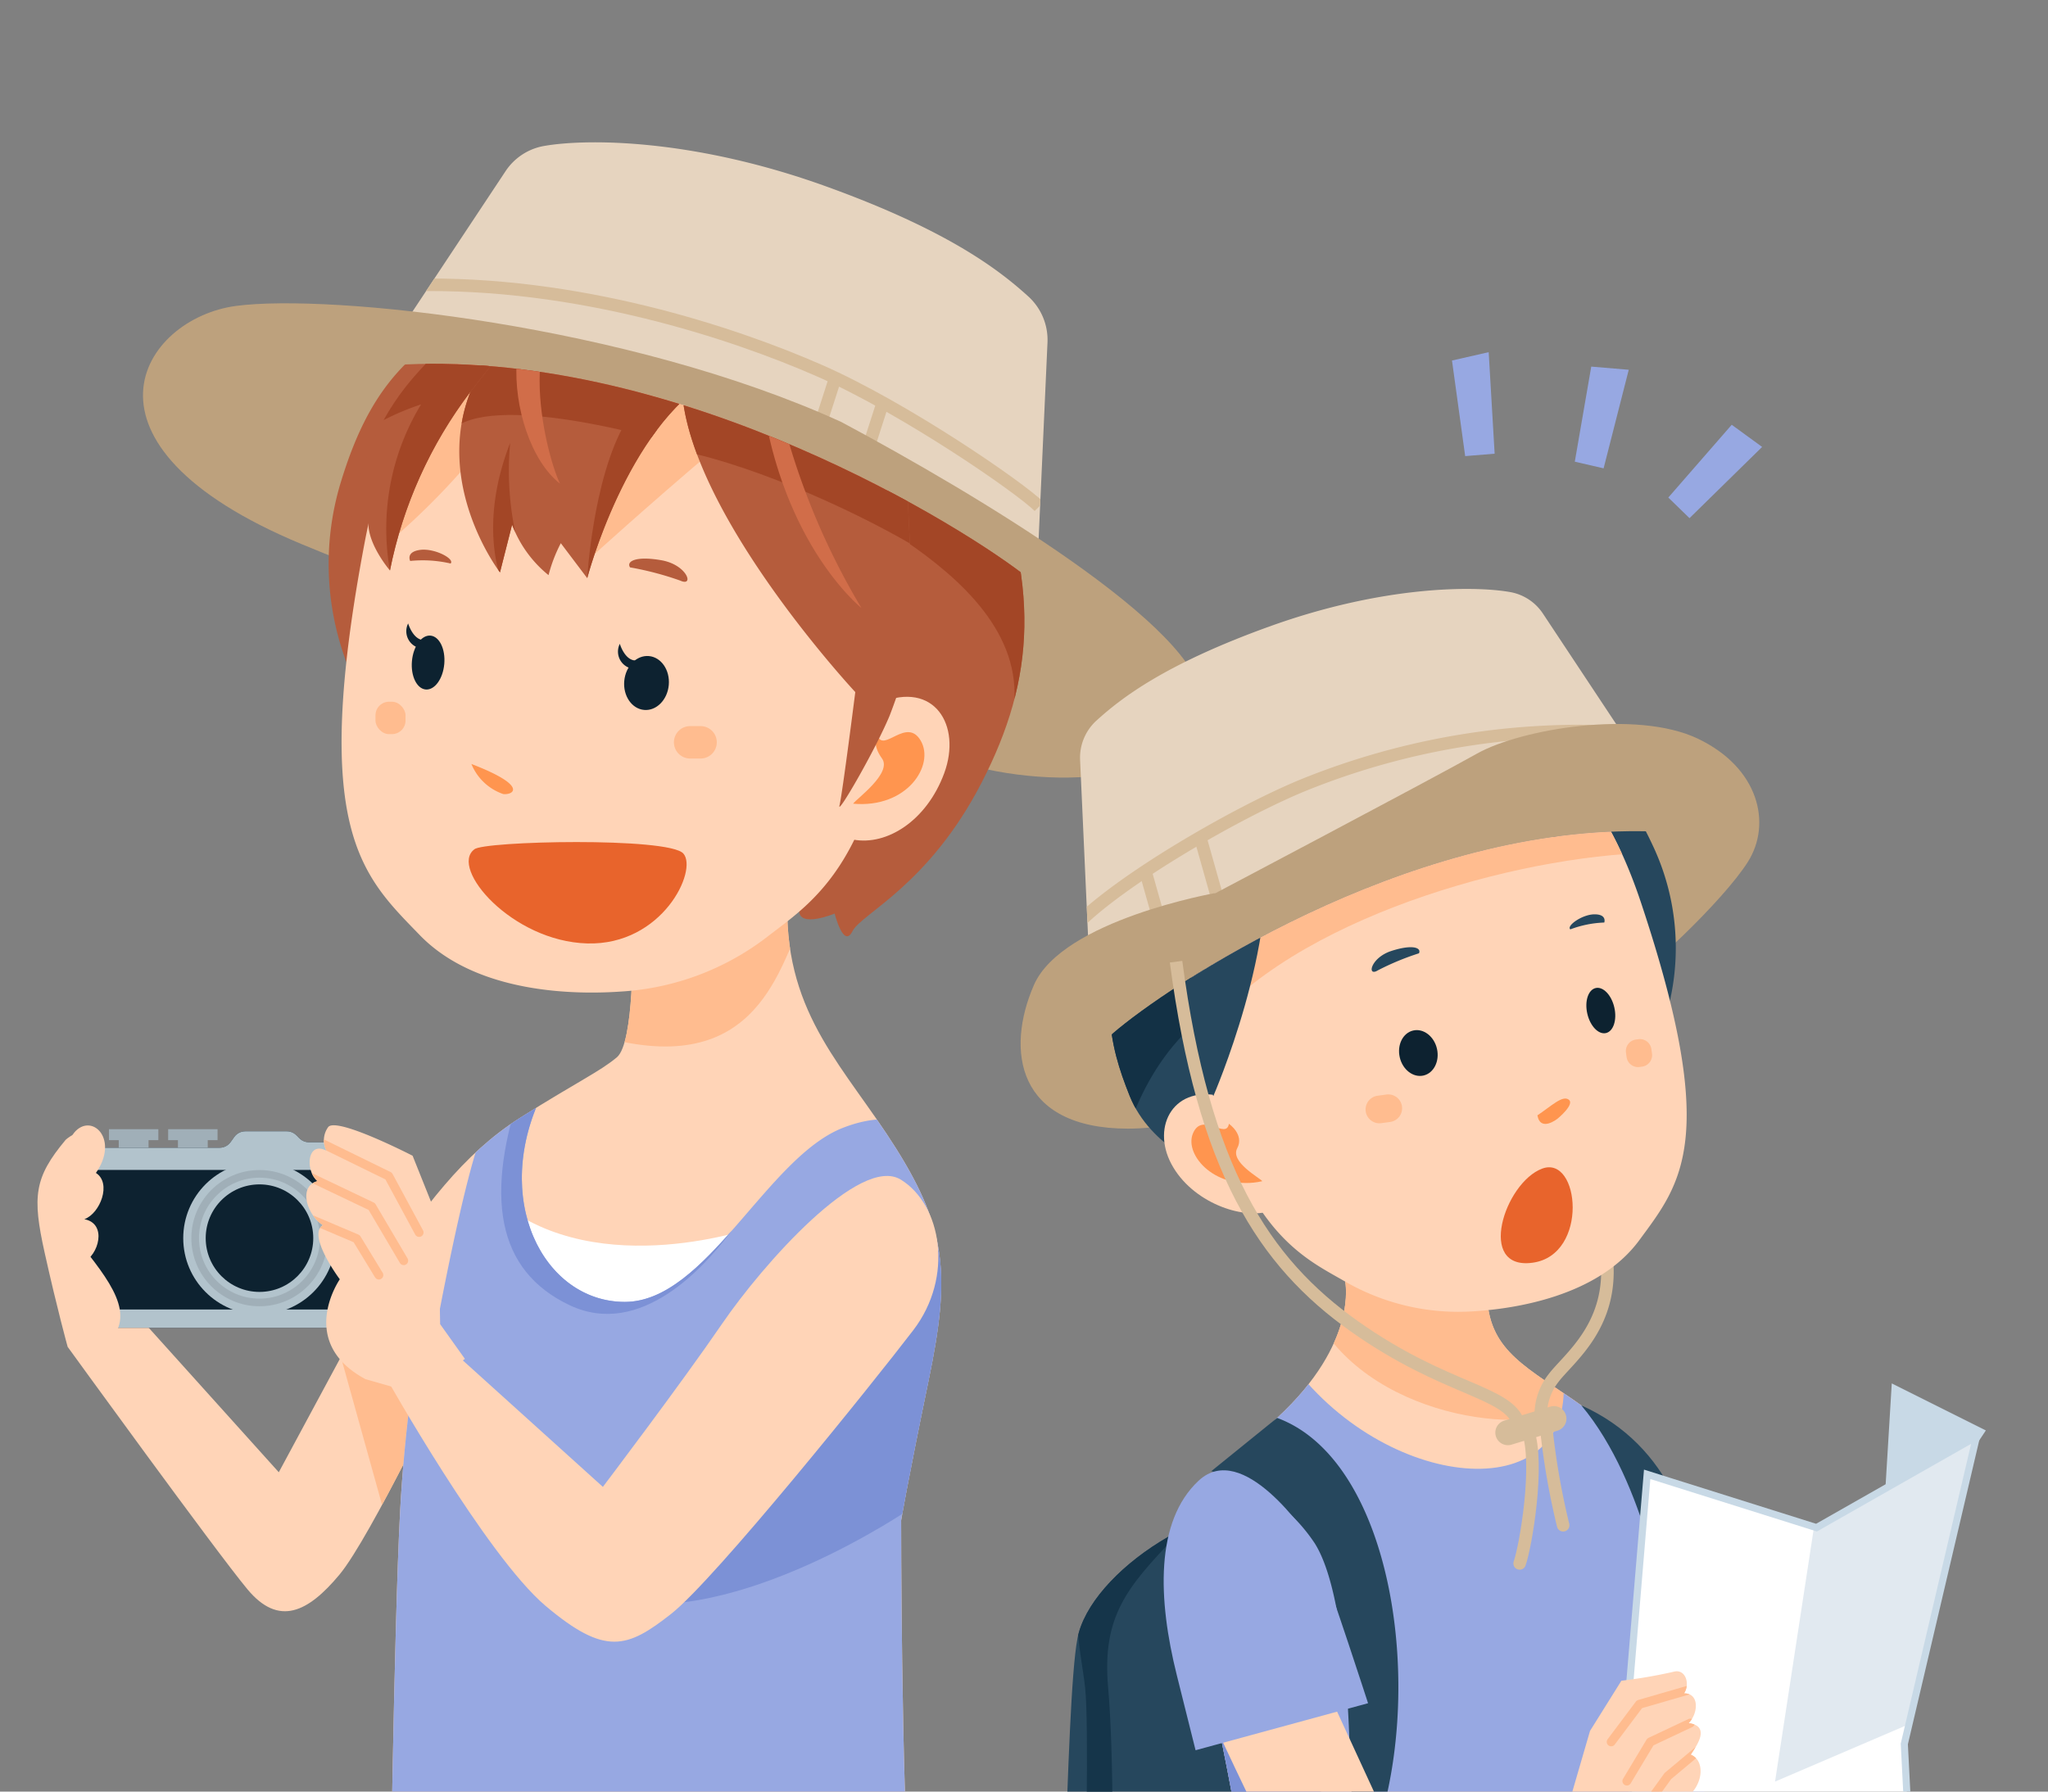 <svg id="レイヤー_2" data-name="レイヤー 2" xmlns="http://www.w3.org/2000/svg" xmlns:xlink="http://www.w3.org/1999/xlink" viewBox="0 0 160 140"><rect x="0" y="0" width="160" height="140" fill="#808080" stroke="none"/><defs><style>.cls-1{fill:#ffd4b7;}.cls-2{fill:#26475d;}.cls-3{fill:#e6d4bf;}.cls-4{fill:#97a8e2;}.cls-5{fill:#0d2230;}.cls-26,.cls-54,.cls-57,.cls-59,.cls-6,.cls-60{fill:none;}.cls-7{fill:#b55c3c;}.cls-15,.cls-8{fill:#fff;}.cls-57,.cls-8{stroke:#c8d9e6;stroke-width:0.567px;}.cls-26,.cls-57,.cls-8{stroke-miterlimit:10;}.cls-9{clip-path:url(#clip-path);}.cls-10{fill:#ffbc8f;}.cls-11{clip-path:url(#clip-path-2);}.cls-12{fill:#15354a;}.cls-13{fill:#c8d9e6;}.cls-14{clip-path:url(#clip-path-3);}.cls-16{fill:#d6bc9a;}.cls-17{clip-path:url(#clip-path-4);}.cls-18{fill:#7488cf;}.cls-19{clip-path:url(#clip-path-5);}.cls-20{clip-path:url(#clip-path-6);}.cls-21{clip-path:url(#clip-path-7);}.cls-22{clip-path:url(#clip-path-8);}.cls-23{clip-path:url(#clip-path-9);}.cls-24{clip-path:url(#clip-path-10);}.cls-25{fill:#7c91d6;}.cls-26,.cls-60{stroke:#d6bc9a;}.cls-27{clip-path:url(#clip-path-11);}.cls-28{clip-path:url(#clip-path-12);}.cls-29{fill:#bda17d;}.cls-30{clip-path:url(#clip-path-13);}.cls-31{clip-path:url(#clip-path-14);}.cls-32{clip-path:url(#clip-path-15);}.cls-33{clip-path:url(#clip-path-16);}.cls-34{clip-path:url(#clip-path-17);}.cls-35{fill:#a0afb8;}.cls-36{clip-path:url(#clip-path-18);}.cls-37{fill:#b2c3cc;}.cls-38{clip-path:url(#clip-path-19);}.cls-39{clip-path:url(#clip-path-20);}.cls-40{fill:#a34626;}.cls-41{clip-path:url(#clip-path-21);}.cls-42{fill:#ff954f;}.cls-43{clip-path:url(#clip-path-22);}.cls-44{fill:#d16d49;}.cls-45{clip-path:url(#clip-path-23);}.cls-46{clip-path:url(#clip-path-24);}.cls-47{fill:#e8642c;}.cls-48{clip-path:url(#clip-path-25);}.cls-49{clip-path:url(#clip-path-26);}.cls-50{clip-path:url(#clip-path-27);}.cls-51{fill:#133145;}.cls-52{clip-path:url(#clip-path-28);}.cls-53{clip-path:url(#clip-path-29);}.cls-54{stroke:#ffbc8f;}.cls-54,.cls-59,.cls-60{stroke-linecap:round;stroke-linejoin:round;}.cls-54,.cls-59{stroke-width:0.709px;}.cls-55{clip-path:url(#clip-path-30);}.cls-56{fill:#e1e9f0;}.cls-58{clip-path:url(#clip-path-31);}.cls-59{stroke:#26475d;}</style><clipPath id="clip-path"><path id="_クリッピングパス_" data-name="&lt;クリッピングパス&gt;" class="cls-1" d="M112.239,207.961c-.25,4.75-.25,8.75-1,12.25s-4.833,30.5-4.833,30.5l-8.417,2.5s-.027-22.667.917-32.5,1.083-13.5,1.083-13.5Z"/></clipPath><clipPath id="clip-path-2"><path id="_クリッピングパス_2" data-name="&lt;クリッピングパス&gt;" class="cls-2" d="M101.155,108.545c-7.75-1-17.25,5.5-18.25,10.75s-1,32-2.25,37.75-1.25,14,6.5,15,17.25-1.25,17.25-1.25Z"/></clipPath><clipPath id="clip-path-3"><path id="_クリッピングパス_3" data-name="&lt;クリッピングパス&gt;" class="cls-2" d="M122.905,236.878s-.862,8.935.089,10.234,4.33.537,6.204,3.798c.866,1.507,3.627,3.225,6.341,4.54,3.158,1.531,6.225,2.806,5.791,5.716-.808,5.411-9.168,7.228-14.784,5.402s-11.793-6.288-14.447-6.874-2.087-6.238-.651-8.601l1.436-2.362.687-12.353Z"/></clipPath><clipPath id="clip-path-4"><path id="_クリッピングパス_4" data-name="&lt;クリッピングパス&gt;" class="cls-4" d="M43.122,246.563s-.934,5.049-1.849,6.185-3.942.306-5.775,3.18c-.847,1.328-3.418,2.769-5.929,3.846-2.923,1.254-5.752,2.281-5.48,4.934.506,4.932,7.999,6.925,13.159,5.505s10.937-5.202,13.364-5.622,2.149-5.561.947-7.759l-1.202-2.198.362-9.774Z"/></clipPath><clipPath id="clip-path-5"><path id="_クリッピングパス_5" data-name="&lt;クリッピングパス&gt;" class="cls-1" d="M38.532,252.819l2.606,4.629s6.049.515,6.845.089,3.801-2.326,3.801-2.326l1.924-11.799-10.205-.523Z"/></clipPath><clipPath id="clip-path-6"><path id="_クリッピングパス_6" data-name="&lt;クリッピングパス&gt;" class="cls-4" d="M63.593,246.866s-.774,5.613-1.724,6.912-4.33.537-6.204,3.798c-.866,1.507-3.627,3.225-6.341,4.54-3.158,1.531-6.225,2.807-5.791,5.717.808,5.411,9.168,7.228,14.784,5.402s11.793-6.288,14.447-6.875,2.087-6.238.651-8.601l-1.436-2.362.641-9.711Z"/></clipPath><clipPath id="clip-path-7"><path id="_クリッピングパス_7" data-name="&lt;クリッピングパス&gt;" class="cls-2" d="M107.405,243.378s-.695,9.102.256,10.4,4.33.537,6.204,3.798c.866,1.507,3.627,3.225,6.341,4.54,3.158,1.531,6.225,2.807,5.791,5.717-.808,5.411-9.168,7.228-14.784,5.402s-11.793-6.288-14.447-6.875-2.087-6.238-.651-8.601l1.436-2.362.131-12.186Z"/></clipPath><clipPath id="clip-path-8"><path id="_クリッピングパス_8" data-name="&lt;クリッピングパス&gt;" class="cls-2" d="M132.572,162.461l-.5,9.25s.5,31.5.5,32.25-12.25,3.5-19.25,1-.5-31.75-.5-32.75,2-9,2-9Z"/></clipPath><clipPath id="clip-path-9"><path id="_クリッピングパス_9" data-name="&lt;クリッピングパス&gt;" class="cls-1" d="M115.572,92.211c.25,4.25,3.25,5.5,7.5,8.5s6.5,10.5,8.5,18.75,2.25,45.25,2.25,45.25-25.75,4.25-40.25-1l2.75-26s-1.824-10.297-2.75-14c-3.5-14-1.25-16,5.25-22s5.426-10.868,5.426-10.868Z"/></clipPath><clipPath id="clip-path-10"><path id="_クリッピングパス_10" data-name="&lt;クリッピングパス&gt;" class="cls-4" d="M99.766,97.086c7.5,10.5,22.69,12.023,21.875,1.562-.499-6.408,1.431-.188,1.431-.188l6.75,5,8.75,39-1,30.25-48.25,4.5-1.75-61.5,5.5-15.75Z"/></clipPath><clipPath id="clip-path-11"><path id="_クリッピングパス_11" data-name="&lt;クリッピングパス&gt;" class="cls-1" d="M2.239,79.545c-2.5,3-2.667,4.5-1.667,9s1.833,7.5,1.833,7.5,11.833,16.333,14.333,19.333,4.833,1.833,7.333-1.167,8.833-16.333,8.833-16.333l-5.5-7-8.167,15.167-12-13.333v-4.5s-2.027-8.5-3-9.083S2.239,79.545,2.239,79.545Z"/></clipPath><clipPath id="clip-path-12"><path id="_クリッピングパス_12" data-name="&lt;クリッピングパス&gt;" class="cls-3" d="M28.008,16.341l9.322-14.065a4.64,4.64,0,0,1,3.015-1.979c3.372-.604,11.89-.618,22.509,3.212,9.783,3.529,13.828,6.69,16.127,8.774a4.683,4.683,0,0,1,1.535,3.687l-.902,19.995Z"/></clipPath><clipPath id="clip-path-13"><path id="_クリッピングパス_13" data-name="&lt;クリッピングパス&gt;" class="cls-2" d="M34.116,159.358c.533,10.872,3.124,37.848,4.2,42.282s4.7,45.237,4.7,45.237l7.833.167s3.264-22.853,2.049-34.676-2.69-16.297-2.36-20.824.084-35.891.084-35.891Z"/></clipPath><clipPath id="clip-path-14"><path id="_クリッピングパス_14" data-name="&lt;クリッピングパス&gt;" class="cls-2" d="M53.905,149.711c.5,17,3.353,38.644,5.134,47.081s4.644,41.753,4.238,50.764l9.396.617s3.593-35.691.946-51.587,1.536-35.126-3.714-52.876S53.405,132.711,53.905,149.711Z"/></clipPath><clipPath id="clip-path-15"><path id="_クリッピングパス_15" data-name="&lt;クリッピングパス&gt;" class="cls-3" d="M30.072,135.461v13.75l-.266,36.155s6.016,3.595,21.766,2.345,22.5-4.5,22.5-4.5.25-27.5-2.5-36.25-4.5-13-4.5-13Z"/></clipPath><clipPath id="clip-path-16"><path id="_クリッピングパス_16" data-name="&lt;クリッピングパス&gt;" class="cls-1" d="M59.766,60.878c-.083,8.833,4.633,12.904,8.692,19.368s4.292,10.211,2.592,18.421-2.2,11.21-2.2,11.21-.009,20.194.698,30.327c-19.794,11.075-41.474,3.77-41.474,3.77s.34-25.655.836-34.876c.156-2.89.468-6.446.962-10.082.186-1.373-6.133-3.64-2.632-8.806s6.646-9.527,11.24-12.43,6.29-3.642,7.704-4.82,1.25-9.25,1.25-9.25Z"/></clipPath><clipPath id="clip-path-17"><path id="_クリッピングパス_17" data-name="&lt;クリッピングパス&gt;" class="cls-4" d="M40.322,75.711c-4.25,8.5,0,16.75,6.5,16.75s11.306-11.5,17.375-13.875,8.375,2.125,8.375,2.125l2.75,64.25-54.75,6,5.75-49,4.75-3.5s3-17.25,4.75-20.25A4.513,4.513,0,0,1,40.322,75.711Z"/></clipPath><clipPath id="clip-path-18"><path id="_クリッピングパス_18" data-name="&lt;クリッピングパス&gt;" class="cls-5" d="M26.35,94.524H4.669a1.076,1.076,0,0,1-1.076-1.076V81.246a1.076,1.076,0,0,1,1.076-1.076h9.849a1.076,1.076,0,0,0,.876-.451l.293-.41a1.076,1.076,0,0,1,.876-.451h3.314a1.077,1.077,0,0,1,.761.315l.245.245a1.076,1.076,0,0,0,.761.315H26.35a1.076,1.076,0,0,1,1.076,1.076v12.639A1.076,1.076,0,0,1,26.35,94.524Z"/></clipPath><clipPath id="clip-path-19"><path class="cls-6" d="M29.322,17.711c22.167-1,44.667,13,49.833,17.167s-7,30.833-7,30.833l-40,8.833L13.822,66.378l2.167-28.833,4.167-13.833Z"/></clipPath><clipPath id="clip-path-20"><path id="_クリッピングパス_19" data-name="&lt;クリッピングパス&gt;" class="cls-7" d="M75.391,24.112c4.647,11.131,4.134,18.662-.108,26.909s-9.613,10.476-10.32,11.89-1.414-1.414-1.414-1.414-2.828,1.178-2.828-.236.707-10.369.707-10.369l8.559-31.32Z"/></clipPath><clipPath id="clip-path-21"><path id="_クリッピングパス_20" data-name="&lt;クリッピングパス&gt;" class="cls-1" d="M68.626,35.065c.097-21.576-20.5-20.411-22.306-20.571s-15.911-5.455-20.247,17.459-.2,26.507,4.399,31.258,12.599,4.75,16.099,4.5a21.169,21.169,0,0,0,11.625-4.375C62.107,60.295,68.529,56.641,68.626,35.065Z"/></clipPath><clipPath id="clip-path-22"><path id="_クリッピングパス_21" data-name="&lt;クリッピングパス&gt;" class="cls-7" d="M51.352,18.784c-.229,9.952,13.842,25.052,13.842,25.052s-1.03,8.122-1.258,9.037,2.854-4.417,3.998-7.162a45.002,45.002,0,0,0,1.95-6.451l-.728-15.549-10.839-8.352-2.16.223Z"/></clipPath><clipPath id="clip-path-23"><path id="_クリッピングパス_22" data-name="&lt;クリッピングパス&gt;" class="cls-7" d="M41.457,11.252c-2.918.865-4.022,1.13-6.949,8.65s2.361,14.39,2.361,14.39l.966-3.804a9.442,9.442,0,0,0,2.905,4.023,12.026,12.026,0,0,1,.979-2.548l2.105,2.789s3.15-12.058,10.023-15.965c6.198-.726,4.711-4.026,4.711-4.026Z"/></clipPath><clipPath id="clip-path-24"><path id="_クリッピングパス_23" data-name="&lt;クリッピングパス&gt;" class="cls-7" d="M34.508,19.903a34.742,34.742,0,0,0-6.41,14.238s-2.08-2.417-1.665-4.263a13.12,13.12,0,0,0-1.672,5.096s-.947-9.12,5.207-16.228,10.771-6.823,10.771-6.823l-6.231,7.98"/></clipPath><clipPath id="clip-path-25"><path id="_クリッピングパス_24" data-name="&lt;クリッピングパス&gt;" class="cls-3" d="M127.959,49.567l-7.961-12.012a3.963,3.963,0,0,0-2.575-1.69c-2.88-.516-10.154-.528-19.223,2.744-8.355,3.014-11.809,5.713-13.773,7.493a4,4,0,0,0-1.311,3.149l.771,17.076Z"/></clipPath><clipPath id="clip-path-26"><path class="cls-6" d="M127.769,54.93c-18.949-.203-37.742,12.407-42.03,16.115s4.92,21.33,4.92,21.33l34.4,6.365,15.408-7.508-2.696-24.546-3.962-11.685Z"/></clipPath><clipPath id="clip-path-27"><path id="_クリッピングパス_25" data-name="&lt;クリッピングパス&gt;" class="cls-2" d="M87.072,58.045c-2.65,9.955-1.667,13.833,0,18s6.333,5.833,6.333,5.833l6.675-1.191L89.229,55.169Z"/></clipPath><clipPath id="clip-path-28"><path id="_クリッピングパス_26" data-name="&lt;クリッピングパス&gt;" class="cls-1" d="M92.166,68.121c-2.568-18.247,14.996-19.634,16.506-19.978s12.836-6.45,19.145,12.441,3.223,22.408-.121,26.957-10.114,5.471-13.105,5.663a18.079,18.079,0,0,1-10.341-2.363C100.589,88.721,94.734,86.368,92.166,68.121Z"/></clipPath><clipPath id="clip-path-29"><path id="_クリッピングパス_27" data-name="&lt;クリッピングパス&gt;" class="cls-1" d="M29.904,80.807s-6.016-3.104-6.724-2.294a1.798,1.798,0,0,0-.149,1.889c-1.557-.81-1.699,1.619-.708,2.429-1.557.405-.849,2.699.425,3.509-1.274.81,1.352,4.319,1.352,4.319s-3.476,4.993,2.045,7.963l4.247,1.215,3.68-2.834-1.974-2.767-.141-8.3Z"/></clipPath><clipPath id="clip-path-30"><polygon id="_クリッピングパス_28" data-name="&lt;クリッピングパス&gt;" class="cls-8" points="126.822 124.211 128.322 106.211 141.822 110.461 154.572 103.211 148.822 127.711 149.822 147.211 141.072 151.461 127.822 148.711 126.822 124.211"/></clipPath><clipPath id="clip-path-31"><path id="_クリッピングパス_29" data-name="&lt;クリッピングパス&gt;" class="cls-1" d="M121.766,133.545l2-6.875,2.5-4a40.403,40.403,0,0,0,4.117-.706c1-.312,1.384.959.884,1.708,1.25,0,1.118,1.622.368,2.372,1.75.25.662,1.767.162,2.517,1.25.5.956,2.67-.537,3.545a10.755,10.755,0,0,0-1.243,1.438s.287,2.917-1.188,4.188c-.957.824-4.478,1.612-6.688,1.375C115.141,138.357,121.766,133.545,121.766,133.545Z"/></clipPath><symbol id="junior" data-name="junior" viewBox="0 0 159.016 276.348"><path class="cls-1" d="M127.572,201.295c-.25,4.75-.25,8.75-1,12.25s-5.167,31.5-5.167,31.5l-8.083,1.5s1.5-25,1.75-33.5.25-12.5.25-12.5Z"/><path id="_クリッピングパス_30" data-name="&lt;クリッピングパス&gt;" class="cls-1" d="M112.239,207.961c-.25,4.75-.25,8.75-1,12.25s-4.833,30.5-4.833,30.5l-8.417,2.5s-.027-22.667.917-32.5,1.083-13.5,1.083-13.5Z"/><g class="cls-9"><path class="cls-10" d="M96.683,213.211c8,9.667,16.333,9,16.333,9l1.333-13.667-12.333-1.667Z"/></g><path id="_クリッピングパス_31" data-name="&lt;クリッピングパス&gt;" class="cls-2" d="M101.155,108.545c-7.75-1-17.25,5.5-18.25,10.75s-1,32-2.25,37.75-1.25,14,6.5,15,17.25-1.25,17.25-1.25Z"/><g class="cls-11"><path class="cls-12" d="M78.683,160.711c4-.333,10.333-.167,11.333.333s9.167,1,9.167,1l6-1.833-1.167,13.333-17.5,4.833-9.167-3.333Z"/><path class="cls-12" d="M90.683,111.211c-3.833,4-5.833,6.333-5.333,12s.333,15.667.333,15.667l-2.167.333s.333-12.833,0-16-1.833-7.833,1.667-11.833,6.833-2.5,6.833-2.5Z"/></g><polygon class="cls-13" points="147.822 98.961 146.822 115.461 155.322 102.711 147.822 98.961"/><path id="_クリッピングパス_32" data-name="&lt;クリッピングパス&gt;" class="cls-2" d="M122.905,236.878s-.862,8.935.089,10.234,4.33.537,6.204,3.798c.866,1.507,3.627,3.225,6.341,4.54,3.158,1.531,6.225,2.806,5.791,5.716-.808,5.411-9.168,7.228-14.784,5.402s-11.793-6.288-14.447-6.874-2.087-6.238-.651-8.601l1.436-2.362.687-12.353Z"/><g class="cls-14"><path class="cls-15" d="M128.28,248.823c-.913-2.211-8.636-.62-7.964,1.35s3.817,4.862,6.159,5.913,7.603,2.349,7.428.489S128.28,248.823,128.28,248.823Z"/><path class="cls-16" d="M142.353,260.723c-1.158-2.37-5.792.417-6.628,2.43s-6.715,2.515-8.709,2.159-8.694-4.306-9.826-5.268-2.187-1.76-3.699-1.633-1.946-1.518-1.975-2.844-1.182-1.789-1.799-1.025.021,7.624.021,7.624l14.604,7.119,14.88.397,4.182-4.017Z"/><path class="cls-16" d="M137.785,255.82c1.826,2.413-4.523,4.172-7.079,3.748s-8.811-5.028-9.71-6.059a3.741,3.741,0,0,0-3.913-1.005c-1.586.419-5.188-.533-5.506-1.954s.456-1.94,1.18-1.215,2.097,2.426,3.683,2.007,5.345-1.771,7.133.539,7.084,4.788,7.582,4.898,2.448-.009,1.597-.668-5.981-4.136-6.262-4.936.819-3.132.819-3.132S135.959,253.407,137.785,255.82Z"/></g><path id="_クリッピングパス_33" data-name="&lt;クリッピングパス&gt;" class="cls-4" d="M43.122,246.563s-.934,5.049-1.849,6.185-3.942.306-5.775,3.18c-.847,1.328-3.418,2.769-5.929,3.846-2.923,1.254-5.752,2.281-5.48,4.934.506,4.932,7.999,6.925,13.159,5.505s10.937-5.202,13.364-5.622,2.149-5.561.947-7.759l-1.202-2.198.362-9.774Z"/><g class="cls-17"><path class="cls-18" d="M47.683,257.211c-2-1-2.833,2.5-3.667,4s-6,3.833-7.667,4.5-3.167,5.167.5,5.667,13.167-5.833,13.167-5.833l3.5-6.5-1.833-5.333S49.683,258.211,47.683,257.211Z"/><path id="_クリッピングパス_34" data-name="&lt;クリッピングパス&gt;" class="cls-1" d="M38.532,252.819l2.606,4.629s6.049.515,6.845.089,3.801-2.326,3.801-2.326l1.924-11.799-10.205-.523Z"/><g class="cls-19"><path class="cls-10" d="M45.016,246.545c2,3.333,5.433,8.644,5.433,8.644l2.067-9.477-7.5.833"/></g><path class="cls-15" d="M36.417,254.078c.919-1.964,7.844-.202,7.153,1.554s-3.658,4.243-5.822,5.096-6.98,1.81-6.745.134S36.417,254.078,36.417,254.078Z"/><path class="cls-16" d="M23.182,264.265c1.147-2.097,5.226.618,5.899,2.476s5.974,2.557,7.794,2.317,8.05-3.537,9.114-4.36a4.492,4.492,0,0,1,3.417-1.325c1.363.178,1.825-1.294,1.907-2.492s1.144-1.571,1.671-.853-.337,6.901-.337,6.901l-13.517,5.836-13.487-.26-3.619-3.81Z"/><path class="cls-4" d="M27.522,260.017c-1.753,2.108,3.921,3.965,6.253,3.688s8.185-4.185,9.042-5.081a3.39,3.39,0,0,1,3.584-.747c1.419.445,4.718-.267,5.066-1.54s-.332-1.775-1.017-1.149-1.999,2.108-3.418,1.663-4.765-1.826-6.48.191-6.612,4.04-7.067,4.118-2.216-.11-1.417-.671,5.587-3.495,5.874-4.208-.611-2.869-.611-2.869S29.275,257.909,27.522,260.017Z"/></g><path id="_クリッピングパス_35" data-name="&lt;クリッピングパス&gt;" class="cls-4" d="M63.593,246.866s-.774,5.613-1.724,6.912-4.33.537-6.204,3.798c-.866,1.507-3.627,3.225-6.341,4.54-3.158,1.531-6.225,2.807-5.791,5.717.808,5.411,9.168,7.228,14.784,5.402s11.793-6.288,14.447-6.875,2.087-6.238.651-8.601l-1.436-2.362.641-9.711Z"/><g class="cls-20"><path id="_パス_" data-name="&lt;パス&gt;" class="cls-1" d="M58.85,253.995l3.107,4.97s6.694.261,7.55-.249,4.072-2.757,4.072-2.757l1.523-13.104-11.276-.06Z"/><path class="cls-15" d="M56.583,255.49c.913-2.211,8.636-.62,7.964,1.35s-3.817,4.862-6.159,5.913-7.603,2.349-7.428.489S56.583,255.49,56.583,255.49Z"/><path class="cls-16" d="M42.51,267.389c1.158-2.37,5.792.417,6.628,2.43s6.715,2.515,8.709,2.159,8.694-4.306,9.826-5.268,2.187-1.76,3.699-1.633,1.946-1.518,1.975-2.844,1.182-1.789,1.799-1.025-.021,7.624-.021,7.624l-14.604,7.119-14.88.397-4.182-4.017Z"/><path class="cls-4" d="M47.078,262.487c-1.826,2.413,4.523,4.172,7.079,3.748s8.811-5.028,9.71-6.059a3.74,3.74,0,0,1,3.913-1.005c1.586.419,5.188-.533,5.506-1.954s-.456-1.94-1.18-1.215-2.097,2.426-3.683,2.007-5.345-1.771-7.133.539-7.084,4.788-7.582,4.898-2.448-.009-1.597-.668,5.981-4.136,6.262-4.936-.819-3.132-.819-3.132S48.904,260.074,47.078,262.487Z"/></g><path id="_クリッピングパス_36" data-name="&lt;クリッピングパス&gt;" class="cls-2" d="M107.405,243.378s-.695,9.102.256,10.4,4.33.537,6.204,3.798c.866,1.507,3.627,3.225,6.341,4.54,3.158,1.531,6.225,2.807,5.791,5.717-.808,5.411-9.168,7.228-14.784,5.402s-11.793-6.288-14.447-6.875-2.087-6.238-.651-8.601l1.436-2.362.131-12.186Z"/><g class="cls-21"><path class="cls-15" d="M112.947,255.49c-.913-2.211-8.636-.62-7.964,1.35s3.817,4.862,6.159,5.913,7.603,2.349,7.428.489S112.947,255.49,112.947,255.49Z"/><path class="cls-16" d="M127.02,267.389c-1.158-2.37-5.792.417-6.628,2.43s-6.715,2.515-8.709,2.159-8.694-4.306-9.826-5.268-2.187-1.76-3.699-1.633-1.946-1.518-1.975-2.844-1.182-1.789-1.799-1.025.021,7.624.021,7.624l14.604,7.119,14.88.397,4.182-4.017Z"/><path class="cls-16" d="M122.451,262.487c1.826,2.413-4.523,4.172-7.079,3.748s-8.811-5.028-9.71-6.059a3.74,3.74,0,0,0-3.913-1.005c-1.586.419-5.188-.533-5.506-1.954s.456-1.94,1.18-1.215,2.097,2.426,3.684,2.007,5.345-1.771,7.133.539,7.084,4.788,7.582,4.898,2.448-.009,1.597-.668-5.981-4.136-6.262-4.936.819-3.132.819-3.132S120.625,260.074,122.451,262.487Z"/></g><path id="_クリッピングパス_37" data-name="&lt;クリッピングパス&gt;" class="cls-2" d="M132.572,162.461l-.5,9.25s.5,31.5.5,32.25-12.25,3.5-19.25,1-.5-31.75-.5-32.75,2-9,2-9Z"/><g class="cls-22"><path class="cls-12" d="M132.016,163.211c-2,5.5-5.75,17-5.75,17l-8,29-3.25-40.25,11.5-8.5,11.25,2.75Z"/></g><path class="cls-2" d="M97.822,164.461l-.25,5.25-2,40.333s13.75,5.417,24.25.667c0,0,2.25-31.75,2.5-33.5,0,0,7.861-4.667,8.611-6.167s2.083-11.083,2.083-11.083Z"/><path id="_クリッピングパス_38" data-name="&lt;クリッピングパス&gt;" class="cls-1" d="M115.572,92.211c.25,4.25,3.25,5.5,7.5,8.5s6.5,10.5,8.5,18.75,2.25,45.25,2.25,45.25-25.75,4.25-40.25-1l2.75-26s-1.824-10.297-2.75-14c-3.5-14-1.25-16,5.25-22s5.426-10.868,5.426-10.868Z"/><g class="cls-23"><path class="cls-10" d="M101.641,88.336c.411,3.096-.14,5.077,1.375,7.042,5.642,7.315,18.548,7.835,20.125,4.583,2-4.125-5.319-8.25-5.319-8.25Z"/><path id="_クリッピングパス_39" data-name="&lt;クリッピングパス&gt;" class="cls-4" d="M99.766,97.086c7.5,10.5,22.69,12.023,21.875,1.562-.499-6.408,1.431-.188,1.431-.188l6.75,5,8.75,39-1,30.25-48.25,4.5-1.75-61.5,5.5-15.75Z"/><g class="cls-24"><polygon class="cls-25" points="122.016 132.878 119.683 151.878 126.016 153.545 130.349 169.211 135.349 169.211 135.683 145.211 129.016 130.878 122.016 132.878"/><path class="cls-25" d="M93.183,137.211c11,9.667,11.333,9,15.667,8s14.667-4,14.667-4l1.667-7.667-17.333,5.333-10.333-13.667-7.667,2.5Z"/></g></g><path class="cls-2" d="M123.072,100.711c7.25,3.25,9.25,10.5,9,15l-2.25,2S128.322,106.961,123.072,100.711Z"/><path class="cls-26" d="M125.072,88.711c.68,5.583-2.996,8.209-4.222,9.834a4.751,4.751,0,0,0-1,3.25"/><path id="_クリッピングパス_40" data-name="&lt;クリッピングパス&gt;" class="cls-1" d="M2.239,79.545c-2.5,3-2.667,4.5-1.667,9s1.833,7.5,1.833,7.5,11.833,16.333,14.333,19.333,4.833,1.833,7.333-1.167,8.833-16.333,8.833-16.333l-5.5-7-8.167,15.167-12-13.333v-4.5s-2.027-8.5-3-9.083S2.239,79.545,2.239,79.545Z"/><g class="cls-27"><polygon class="cls-10" points="23.683 95.045 28.183 111.211 34.683 104.545 27.426 93.448 23.683 95.045"/></g><path id="_クリッピングパス_41" data-name="&lt;クリッピングパス&gt;" class="cls-3" d="M28.008,16.341l9.322-14.065a4.64,4.64,0,0,1,3.015-1.979c3.372-.604,11.89-.618,22.509,3.212,9.783,3.529,13.828,6.69,16.127,8.774a4.683,4.683,0,0,1,1.535,3.687l-.902,19.995Z"/><g class="cls-28"><path class="cls-26" d="M29.849,11.378c13.167-.333,25.667,3.833,32.5,6.833s16,9.333,17.5,10.833"/><line class="cls-26" x1="63.516" y1="19.045" x2="62.016" y2="23.711"/><line class="cls-26" x1="67.349" y1="20.878" x2="65.849" y2="25.545"/></g><path class="cls-29" d="M64.072,22.295c-17-7.75-40.75-10.25-48.25-9.25s-14,11,5.25,19,43.75,15,52.75,17.5,19,.75,19-5S74.822,28.045,64.072,22.295Z"/><path id="_クリッピングパス_42" data-name="&lt;クリッピングパス&gt;" class="cls-2" d="M34.116,159.358c.533,10.872,3.124,37.848,4.2,42.282s4.7,45.237,4.7,45.237l7.833.167s3.264-22.853,2.049-34.676-2.69-16.297-2.36-20.824.084-35.891.084-35.891Z"/><g class="cls-30"><path class="cls-12" d="M31.683,186.211a87.839,87.839,0,0,0,21,12.167l1.167-13.333-14-1-8.167,2.167"/></g><path id="_クリッピングパス_43" data-name="&lt;クリッピングパス&gt;" class="cls-2" d="M53.905,149.711c.5,17,3.353,38.644,5.134,47.081s4.644,41.753,4.238,50.764l9.396.617s3.593-35.691.946-51.587,1.536-35.126-3.714-52.876S53.405,132.711,53.905,149.711Z"/><g class="cls-31"><path class="cls-12" d="M54.349,190.378a50.311,50.311,0,0,0,21.167,4.833l-2.5-14.5-18.667,3Z"/></g><path id="_クリッピングパス_44" data-name="&lt;クリッピングパス&gt;" class="cls-3" d="M30.072,135.461v13.75l-.266,36.155s6.016,3.595,21.766,2.345,22.5-4.5,22.5-4.5.25-27.5-2.5-36.25-4.5-13-4.5-13Z"/><g class="cls-32"><path class="cls-16" d="M34.016,144.211c16.5,9,40,6.75,40,6.75l-2.5-13.25Z"/><path class="cls-26" d="M65.016,141.961s0,7.5,1.5,11,1,13.5,1,17,.25,15.75.25,15.75"/></g><path id="_クリッピングパス_45" data-name="&lt;クリッピングパス&gt;" class="cls-1" d="M59.766,60.878c-.083,8.833,4.633,12.904,8.692,19.368s4.292,10.211,2.592,18.421-2.2,11.21-2.2,11.21-.009,20.194.698,30.327c-19.794,11.075-41.474,3.77-41.474,3.77s.34-25.655.836-34.876c.156-2.89.468-6.446.962-10.082.186-1.373-6.133-3.64-2.632-8.806s6.646-9.527,11.24-12.43,6.29-3.642,7.704-4.82,1.25-9.25,1.25-9.25Z"/><g class="cls-33"><path class="cls-10" d="M44.462,71.16c12.554,3.801,14.544-4.943,16.429-8.949s-14.78-.949-14.78-.949Z"/><path class="cls-15" d="M36.822,84.461c8,6.5,20.5,2,20.5,2l-8.5,13.5-15-3.75Z"/><path id="_クリッピングパス_46" data-name="&lt;クリッピングパス&gt;" class="cls-4" d="M40.322,75.711c-4.25,8.5,0,16.75,6.5,16.75s11.306-11.5,17.375-13.875,8.375,2.125,8.375,2.125l2.75,64.25-54.75,6,5.75-49,4.75-3.5s3-17.25,4.75-20.25A4.513,4.513,0,0,1,40.322,75.711Z"/><g class="cls-34"><path class="cls-25" d="M45.683,116.211c10,2.333,24-7.333,24-7.333l5-20.667-12,.667Z"/><path class="cls-25" d="M38.766,74.836c-3.25,9.25-2.125,15.125,3.625,17.875s10.875-3.25,12.625-5.5,5.375-7.25,5.375-7.25Z"/></g></g><rect class="cls-35" x="10.416" y="78.69" width="3.938" height="0.875"/><rect class="cls-35" x="5.697" y="78.69" width="3.938" height="0.875"/><rect class="cls-35" x="6.478" y="79.253" width="2.375" height="1.125"/><rect class="cls-35" x="11.197" y="79.253" width="2.375" height="1.125"/><path id="_クリッピングパス_47" data-name="&lt;クリッピングパス&gt;" class="cls-5" d="M26.35,94.524H4.669a1.076,1.076,0,0,1-1.076-1.076V81.246a1.076,1.076,0,0,1,1.076-1.076h9.849a1.076,1.076,0,0,0,.876-.451l.293-.41a1.076,1.076,0,0,1,.876-.451h3.314a1.077,1.077,0,0,1,.761.315l.245.245a1.076,1.076,0,0,0,.761.315H26.35a1.076,1.076,0,0,1,1.076,1.076v12.639A1.076,1.076,0,0,1,26.35,94.524Z"/><g class="cls-36"><rect class="cls-37" x="2.322" y="77.19" width="28.688" height="4.75"/><rect class="cls-37" x="2.322" y="93.065" width="28.688" height="4.75"/></g><circle class="cls-37" cx="17.697" cy="87.378" r="6.078"/><circle class="cls-35" cx="17.697" cy="87.378" r="5.431"/><circle class="cls-37" cx="17.697" cy="87.378" r="4.822"/><circle class="cls-5" cx="17.697" cy="87.378" r="4.287"/><g class="cls-38"><path id="_クリッピングパス_48" data-name="&lt;クリッピングパス&gt;" class="cls-7" d="M75.391,24.112c4.647,11.131,4.134,18.662-.108,26.909s-9.613,10.476-10.32,11.89-1.414-1.414-1.414-1.414-2.828,1.178-2.828-.236.707-10.369.707-10.369l8.559-31.32Z"/><g class="cls-39"><path class="cls-40" d="M69.079,31.711c4.542,3.083,9.417,7.479,8.75,13.312s2.521-11.146,2.521-11.146l-11.5-7.833V31.378"/></g><path class="cls-7" d="M72.149,21.843c-1.975-4.61-19.128-9.402-34.474-10.05-6.917,4.215-10.733,6.285-13.469,15.227a22.38,22.38,0,0,0,1.092,16.033l38.675-8.736,5.356-5.856Z"/><path id="_クリッピングパス_49" data-name="&lt;クリッピングパス&gt;" class="cls-1" d="M68.626,35.065c.097-21.576-20.5-20.411-22.306-20.571s-15.911-5.455-20.247,17.459-.2,26.507,4.399,31.258,12.599,4.75,16.099,4.5a21.169,21.169,0,0,0,11.625-4.375C62.107,60.295,68.529,56.641,68.626,35.065Z"/><g class="cls-41"><path class="cls-10" d="M53.683,24.711c-5.198,4.413-9.412,8.247-9.412,8.247l1.765-10.2,4.883-5.834Z"/><path class="cls-10" d="M35.349,24.378a57.171,57.171,0,0,1-7.333,7.5l2.23-10.199,4.021-4.904,1.471,1.079Z"/></g><path class="cls-1" d="M67.169,44.689c4.323-1.801,6.519,1.803,5.116,5.611s-4.581,5.798-7.247,5.299S67.169,44.689,67.169,44.689Z"/><path class="cls-42" d="M66.964,47.271c.449,1.482,2.311-1.499,3.446.437s-1.062,5.412-5.384,5.028c.181-.333,3.147-2.431,2.294-3.61S66.964,47.271,66.964,47.271Z"/><ellipse class="cls-5" cx="48.551" cy="43.112" rx="2.156" ry="1.782" transform="translate(1.312 87.657) rotate(-84.923)"/><ellipse class="cls-5" cx="31.139" cy="41.481" rx="2.156" ry="1.294" transform="translate(-12.936 68.825) rotate(-84.92)"/><path class="cls-42" d="M34.591,49.568a4.213,4.213,0,0,0,2.547,2.402C37.968,52.043,39.121,51.309,34.591,49.568Z"/><path id="_クリッピングパス_50" data-name="&lt;クリッピングパス&gt;" class="cls-7" d="M51.352,18.784c-.229,9.952,13.842,25.052,13.842,25.052s-1.03,8.122-1.258,9.037,2.854-4.417,3.998-7.162a45.002,45.002,0,0,0,1.95-6.451l-.728-15.549-10.839-8.352-2.16.223Z"/><g class="cls-43"><path class="cls-40" d="M51.266,24.586c6.292,1.271,14.729,5.188,19.396,8.062s-1.979-6.771-1.979-6.771l-17.331-7.094Z"/><path class="cls-44" d="M59.933,24.045a57.226,57.226,0,0,0,5.75,13.083s-5.25-4.167-7.417-13.917Z"/></g><path id="_クリッピングパス_51" data-name="&lt;クリッピングパス&gt;" class="cls-7" d="M41.457,11.252c-2.918.865-4.022,1.13-6.949,8.65s2.361,14.39,2.361,14.39l.966-3.804a9.442,9.442,0,0,0,2.905,4.023,12.026,12.026,0,0,1,.979-2.548l2.105,2.789s3.15-12.058,10.023-15.965c6.198-.726,4.711-4.026,4.711-4.026Z"/><g class="cls-45"><path class="cls-40" d="M32.954,23.024c3.125-3.25,16.625.688,16.625.688l2.812-3.688-17.188-3.625Z"/><path class="cls-40" d="M37.683,23.961a23.903,23.903,0,0,0,.667,8.25l-1.25,3S35.016,30.795,37.683,23.961Z"/><path class="cls-40" d="M46.849,22.378c-2.583,4.5-3.025,12.374-3.025,12.374l7.442-11.374Z"/></g><path id="_クリッピングパス_52" data-name="&lt;クリッピングパス&gt;" class="cls-7" d="M34.508,19.903a34.742,34.742,0,0,0-6.41,14.238s-2.08-2.417-1.665-4.263a13.12,13.12,0,0,0-1.672,5.096s-.947-9.12,5.207-16.228,10.771-6.823,10.771-6.823l-6.231,7.98"/><g class="cls-46"><path class="cls-40" d="M27.016,22.461a20.249,20.249,0,0,1,3.562-1.562,19.076,19.076,0,0,0-2.481,13.242c1.419,7.508,12.169-16.867,12.169-16.867l-10.562-2.812-3.438,4.25Z"/></g><path class="cls-5" d="M30.986,39.675c-1,.188-1.438-1.312-1.438-1.312a1.382,1.382,0,0,0,1.312,2Z"/><path class="cls-5" d="M47.861,41.3c-1,.188-1.438-1.312-1.438-1.312a1.382,1.382,0,0,0,1.312,2Z"/><path class="cls-44" d="M44.403,11.716c-6.75,1.375-4,12.875-2.75,15.5C37.028,23.591,36.153,10.091,44.403,11.716Z"/><path class="cls-10" d="M52.861,49.133h-.833a1.292,1.292,0,0,1-1.292-1.292h0a1.292,1.292,0,0,1,1.292-1.292h.833a1.292,1.292,0,0,1,1.292,1.292h0A1.292,1.292,0,0,1,52.861,49.133Z"/><rect class="cls-10" x="26.945" y="44.605" width="2.395" height="2.583" rx="1.081" ry="1.081"/><path class="cls-7" d="M47.239,33.893a24.763,24.763,0,0,1,3.996,1.052c1.148.528.567-1.256-1.489-1.62S46.922,33.417,47.239,33.893Z"/><path class="cls-7" d="M32.934,33.584a9.885,9.885,0,0,0-3.223-.204s-.373-.718.782-.88S33.29,33.217,32.934,33.584Z"/><path class="cls-47" d="M34.822,56.378c.667-.667,15.5-1,16.667.333s-1.667,7.333-7.667,7.167S32.822,57.878,34.822,56.378Z"/></g><path id="_クリッピングパス_53" data-name="&lt;クリッピングパス&gt;" class="cls-3" d="M127.959,49.567l-7.961-12.012a3.963,3.963,0,0,0-2.575-1.69c-2.88-.516-10.154-.528-19.223,2.744-8.355,3.014-11.809,5.713-13.773,7.493a4,4,0,0,0-1.311,3.149l.771,17.076Z"/><g class="cls-48"><path class="cls-26" d="M82.683,62.545c3.5-3.667,13-9.167,18.333-11.333a58.819,58.819,0,0,1,25.5-4.167"/><line class="cls-26" x1="92.683" y1="55.378" x2="93.945" y2="59.849"/><line class="cls-26" x1="88.349" y1="58.211" x2="89.611" y2="62.682"/></g><path class="cls-29" d="M93.945,59.849s17.304-9.131,20.8-11.101,12.711-3.531,17.605-1.204,5.923,6.79,4,9.833-8.196,9.04-10.967,10.679-29.515,10.591-38.429,10.591-9.788-6.267-7.516-11.459S93.945,59.849,93.945,59.849Z"/><g class="cls-49"><path id="_クリッピングパス_54" data-name="&lt;クリッピングパス&gt;" class="cls-2" d="M87.072,58.045c-2.65,9.955-1.667,13.833,0,18s6.333,5.833,6.333,5.833l6.675-1.191L89.229,55.169Z"/><g class="cls-50"><path class="cls-51" d="M86.953,78.648c2.219-6.681,6.365-9.198,6.365-9.198l-.444-5.923-8.293,7.256Z"/></g><path class="cls-2" d="M87.661,57.338c1.14-4.128,15.104-10.16,28.015-12.477,6.338,2.77,9.807,4.082,13.152,11.334a19.113,19.113,0,0,1,.923,13.693l-33.734-2.937-6.762-4.198Z"/><path id="_クリッピングパス_55" data-name="&lt;クリッピングパス&gt;" class="cls-1" d="M92.166,68.121c-2.568-18.247,14.996-19.634,16.506-19.978s12.836-6.45,19.145,12.441,3.223,22.408-.121,26.957-10.114,5.471-13.105,5.663a18.079,18.079,0,0,1-10.341-2.363C100.589,88.721,94.734,86.368,92.166,68.121Z"/><g class="cls-52"><path class="cls-10" d="M95.183,68.545c9-8.333,27-12.5,36.333-11.833l-3.333-6-24.333,6.667-10.167,6Z"/></g><path class="cls-1" d="M94.508,76.098c-3.865-1.026-5.743,2.303-4.117,5.364s5.676,4.479,7.875,3.75S94.508,76.098,94.508,76.098Z"/><path class="cls-42" d="M94.979,78.259c-.209,1.306-2.129-1.002-2.866.767s1.915,4.633,5.528,3.81c-.192-.261-2.586-1.53-2-2.625S94.979,78.259,94.979,78.259Z"/><ellipse class="cls-5" cx="110.081" cy="72.617" rx="1.522" ry="1.841" transform="translate(-13.378 26.261) rotate(-12.832)"/><ellipse class="cls-5" cx="124.627" cy="69.231" rx="1.105" ry="1.841" transform="translate(-12.263 29.407) rotate(-12.832)"/><path class="cls-2" d="M97.739,55.378c1.34,8.395-4,20.667-4,20.667l-2.153-4.228-1.175-13.242,8.21-8.317,1.853-.061Z"/><path class="cls-10" d="M107.127,78.209l.705-.096a1.103,1.103,0,0,0,.944-1.242h0a1.103,1.103,0,0,0-1.242-.944l-.705.096a1.103,1.103,0,0,0-.944,1.242h0A1.103,1.103,0,0,0,107.127,78.209Z"/><path class="cls-10" d="M127.722,73.729l.196-.027a.924.924,0,0,0,.79-1.04l-.049-.356a.923.923,0,0,0-1.04-.79l-.196.027a.923.923,0,0,0-.79,1.04l.048.356A.924.924,0,0,0,127.722,73.729Z"/><path class="cls-2" d="M110.129,64.665a21.156,21.156,0,0,0-3.26,1.351c-.91.579-.624-.997,1.073-1.542S110.342,64.226,110.129,64.665Z"/><path class="cls-2" d="M122.199,62.756a8.438,8.438,0,0,1,2.704-.544s.233-.65-.763-.655S121.855,62.486,122.199,62.756Z"/></g><path class="cls-1" d="M68.822,82.711c-3.25-2-11,6.75-14.25,11.5s-9.5,13-9.5,13l-11.625-10.5-5.75,1.625s8.069,14.375,12.819,18.375,6.5,3.375,10,.625S66.572,98.961,69.822,94.711,72.072,84.711,68.822,82.711Z"/><path id="_クリッピングパス_56" data-name="&lt;クリッピングパス&gt;" class="cls-1" d="M29.904,80.807s-6.016-3.104-6.724-2.294a1.798,1.798,0,0,0-.149,1.889c-1.557-.81-1.699,1.619-.708,2.429-1.557.405-.849,2.699.425,3.509-1.274.81,1.352,4.319,1.352,4.319s-3.476,4.993,2.045,7.963l4.247,1.215,3.68-2.834-1.974-2.767-.141-8.3Z"/><g class="cls-53"><polyline class="cls-54" points="21.741 79.367 27.993 82.426 30.423 86.925"/><polyline class="cls-54" points="21.175 82.247 26.648 84.856 29.196 89.174"/><polyline class="cls-54" points="20.042 85.126 25.445 87.42 27.214 90.322"/></g><path class="cls-42" d="M119.572,77.586c1.125-.75,2-1.625,2.5-1.25s-.875,1.5-.875,1.5S119.822,78.961,119.572,77.586Z"/><path class="cls-47" d="M119.947,81.836c-3,1.125-5.25,8.125-.75,7.5S122.947,80.711,119.947,81.836Z"/><path class="cls-26" d="M90.766,65.336c2.189,16.527,6.941,23.926,14.235,29.087s12.224,5.122,13.099,7.747"/><path class="cls-2" d="M98.822,101.711c9.5,3.5,11.944,22.542,7.569,34l-1.75-4.5s.181-14.75-2.819-19.5a13.695,13.695,0,0,0-8.25-5.75Z"/><path class="cls-2" d="M100.891,137.211c-1.75,3.75-9.319,13-9.319,13h2.5s7.694-8.25,9.194-10.75S100.891,137.211,100.891,137.211Z"/><path class="cls-1" d="M102.489,122.711l5.333,11.583,14.5-1s5.118,4.687,1.75,5.812-16.75,4.688-19.25,4.688-4.5-4.25-6.25-7.75-4.833-10.083-4.833-10.083Z"/><path class="cls-4" d="M92.572,106.711c-3.5,3.25-3.25,9.5-1.75,15.5l1.5,6,13.75-3.75s-2.75-8.5-4.25-12.5C101.141,110.836,96.072,103.461,92.572,106.711Z"/><polygon id="_クリッピングパス_57" data-name="&lt;クリッピングパス&gt;" class="cls-15" points="126.822 124.211 128.322 106.211 141.822 110.461 154.572 103.211 148.822 127.711 149.822 147.211 141.072 151.461 127.822 148.711 126.822 124.211"/><g class="cls-55"><polygon class="cls-56" points="142.266 106.211 138.516 130.711 150.766 125.461 159.016 98.211 142.266 106.211"/></g><polygon id="_クリッピングパス_58" data-name="&lt;クリッピングパス&gt;" class="cls-57" points="126.822 124.211 128.322 106.211 141.822 110.461 154.572 103.211 148.822 127.711 149.822 147.211 141.072 151.461 127.822 148.711 126.822 124.211"/><path id="_クリッピングパス_59" data-name="&lt;クリッピングパス&gt;" class="cls-1" d="M121.766,133.545l2-6.875,2.5-4a40.403,40.403,0,0,0,4.117-.706c1-.312,1.384.959.884,1.708,1.25,0,1.118,1.622.368,2.372,1.75.25.662,1.767.162,2.517,1.25.5.956,2.67-.537,3.545a10.755,10.755,0,0,0-1.243,1.438s.287,2.917-1.188,4.188c-.957.824-4.478,1.612-6.688,1.375C115.141,138.357,121.766,133.545,121.766,133.545Z"/><g class="cls-58"><polyline class="cls-54" points="125.454 127.545 127.704 124.545 131.738 123.378"/><polyline class="cls-54" points="126.704 130.67 128.579 127.545 131.76 126.045"/><polyline class="cls-54" points="128.329 132.545 129.971 130.27 132.504 128.15"/></g><path class="cls-2" d="M108.572,133.961"/><path class="cls-1" d="M3.043,78.834c1.384-1.384,3.46.692,1.615,3.344,1.268.807.346,3.229-.923,3.69,1.845.346,1.153,2.883-.115,3.46s-1.499-4.036-1.499-4.036S1.659,80.218,3.043,78.834Z"/><path class="cls-1" d="M3.183,87.545c2.583,3.25,4.833,6,2.333,8.25L2.933,95.378l-.5-5.5Z"/><path class="cls-59" d="M107.766,260.461a13.463,13.463,0,0,1,6.375-2.25,26.583,26.583,0,0,0-3.875,4.625c3.5-1.875,8.5-1.875,8.5-1.875a28.912,28.912,0,0,0-4.5,3.75"/><path class="cls-59" d="M113.141,256.461c-1.625.875-4.375,5.125-4.375,5.125s4.75-2.125,7.5-2a8.867,8.867,0,0,0-4,4.125,44.901,44.901,0,0,1,7.941-1.594"/><path class="cls-59" d="M123.016,253.961a13.463,13.463,0,0,1,6.375-2.25,26.583,26.583,0,0,0-3.875,4.625c3.5-1.875,8.5-1.875,8.5-1.875a28.912,28.912,0,0,0-4.5,3.75"/><path class="cls-59" d="M128.391,249.961c-1.625.875-4.375,5.125-4.375,5.125s4.75-2.125,7.5-2a8.867,8.867,0,0,0-4,4.125,44.901,44.901,0,0,1,7.941-1.594"/><path class="cls-60" d="M118.811,102.729c.948,2.629-.165,9.204-.655,10.586"/><path class="cls-60" d="M120.272,102.476a58.252,58.252,0,0,0,1.352,7.795"/><path class="cls-16" d="M121.177,102.728l-3.667,1.115a1,1,0,0,1-1.248-.666h0a1,1,0,0,1,.666-1.248l3.668-1.115a1,1,0,0,1,1.248.666h0A1,1,0,0,1,121.177,102.728Z"/><polygon class="cls-4" points="112.763 17.398 113.814 25.021 116.163 24.828 115.688 16.732 112.763 17.398"/><polygon class="cls-4" points="123.865 17.883 122.553 25.465 124.85 25.995 126.854 18.136 123.865 17.883"/><polygon class="cls-4" points="135.063 22.521 130.008 28.324 131.697 29.968 137.487 24.288 135.063 22.521"/></symbol></defs><title>junior1_s</title><use width="159.016" height="276.348" transform="translate(2.929 11.122) scale(0.98)" xlink:href="#junior"/></svg>